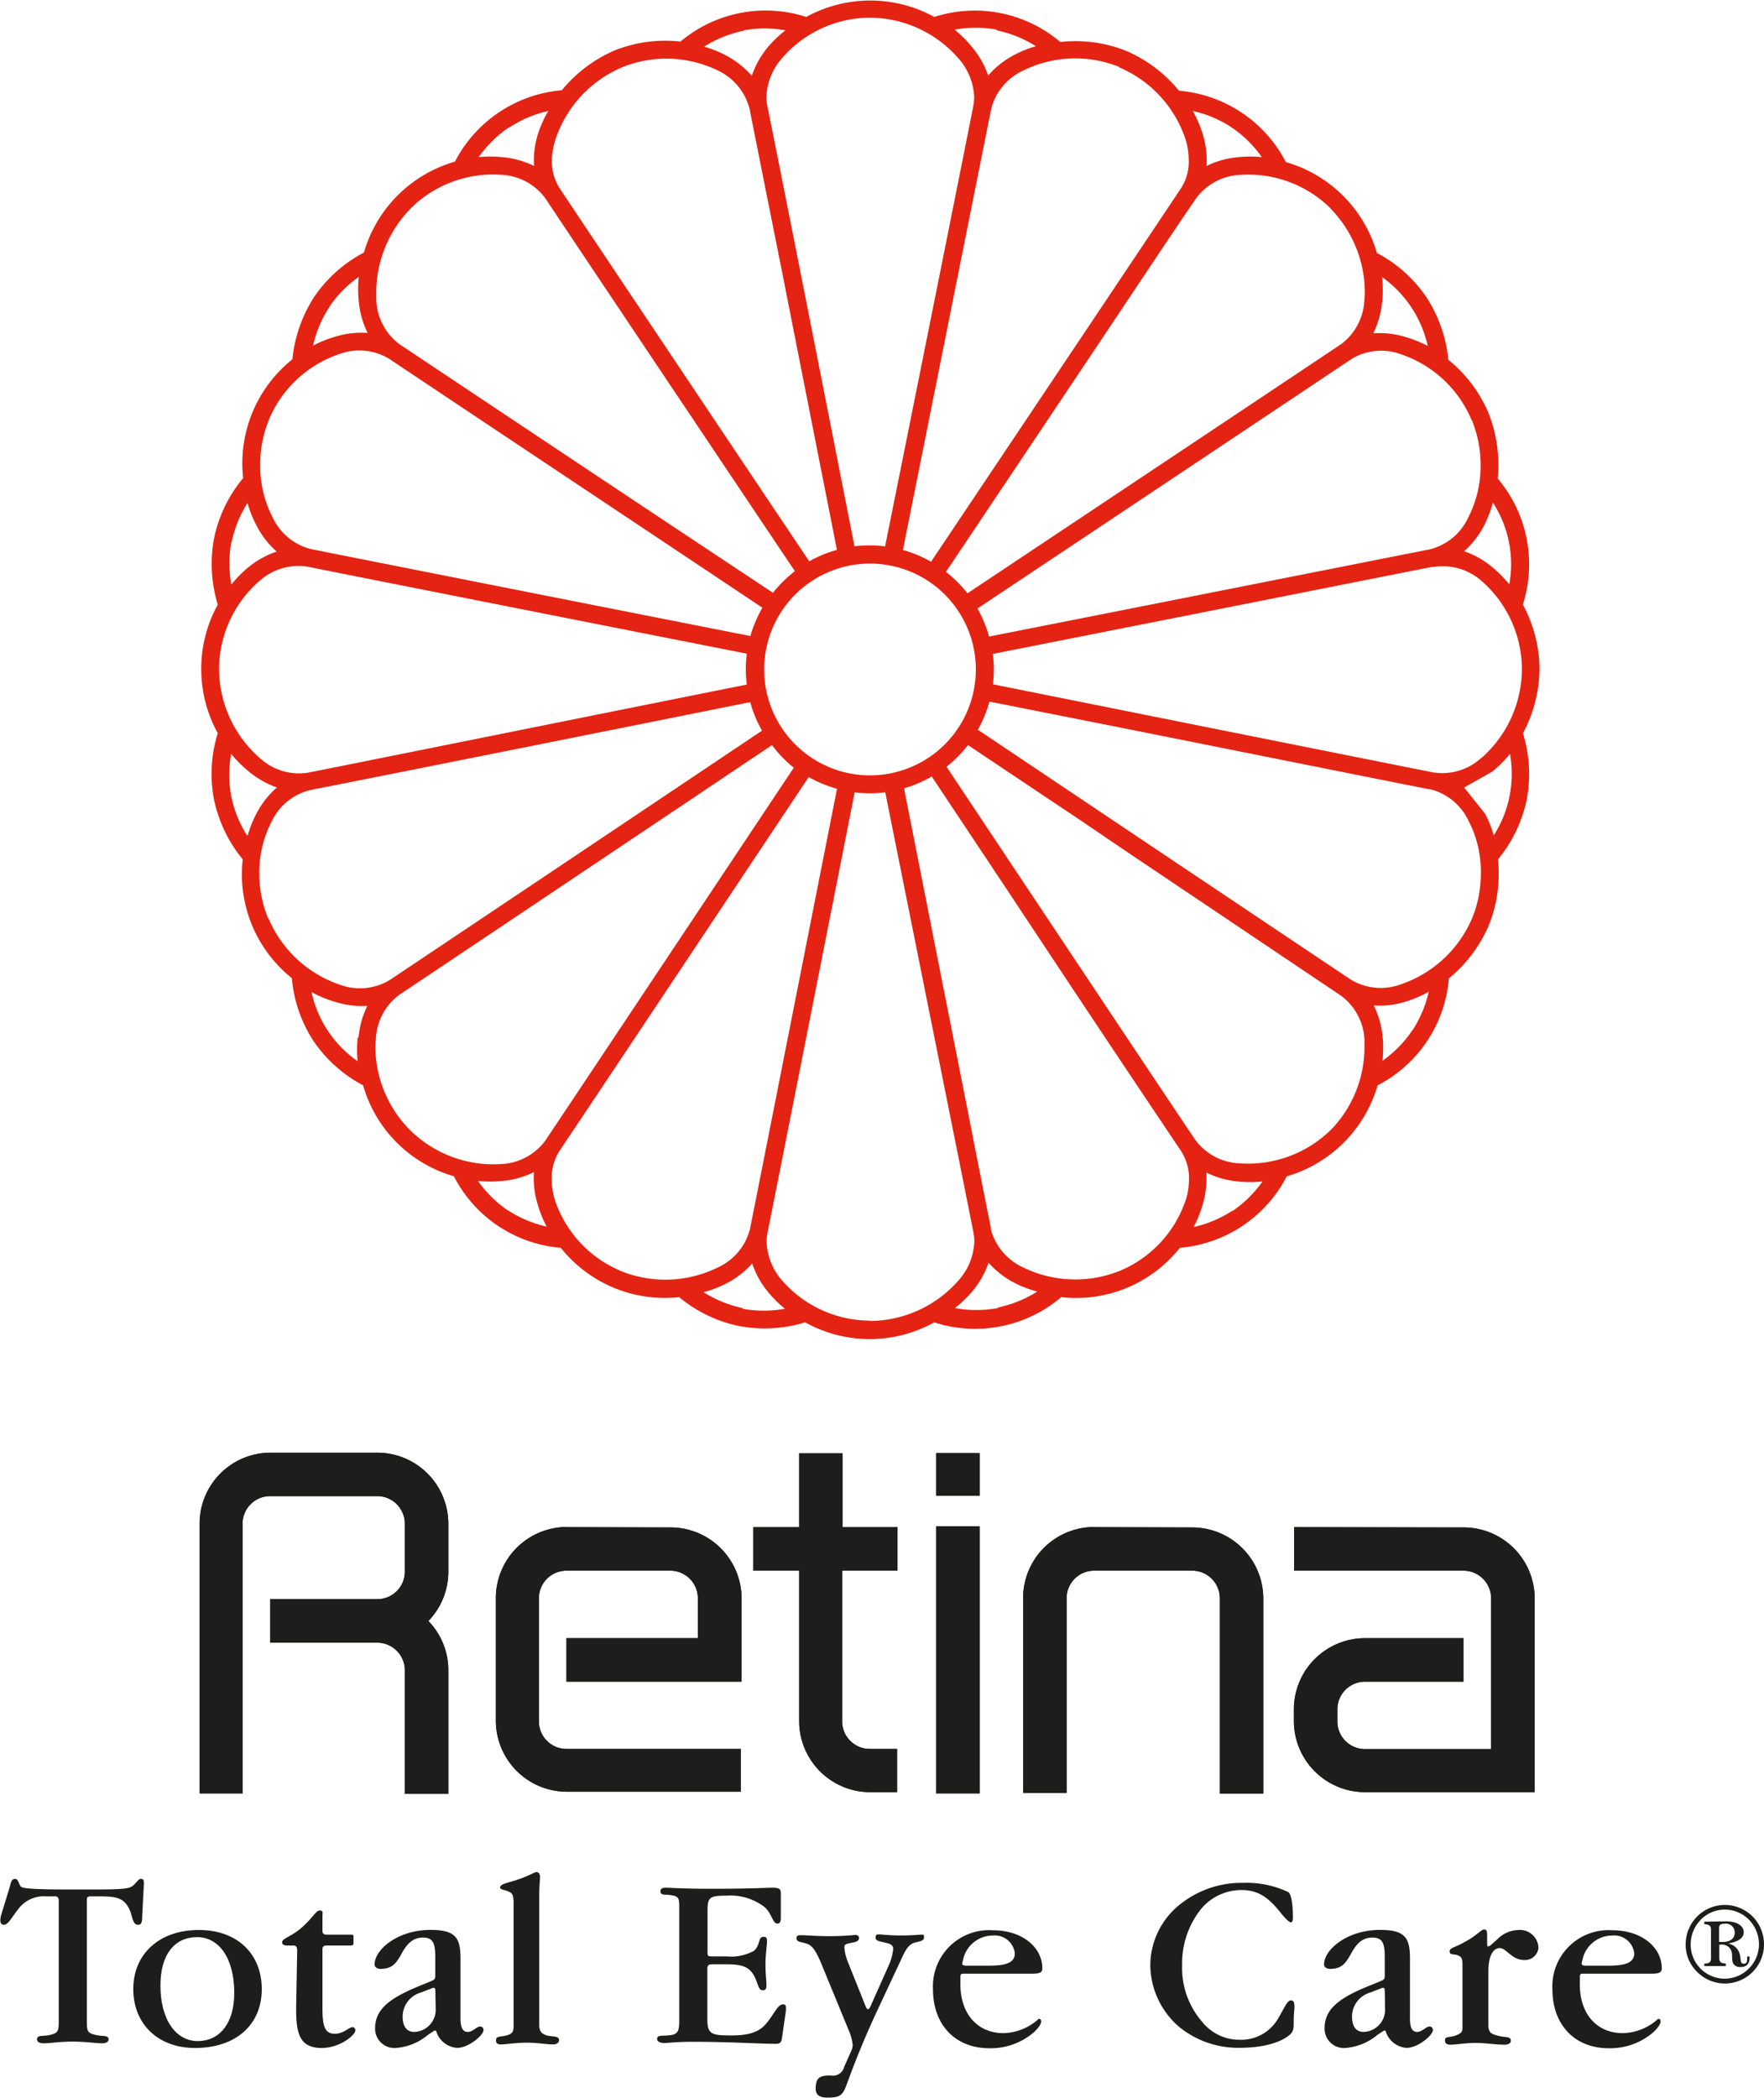 <?xml version="1.0" encoding="UTF-8"?> <svg xmlns="http://www.w3.org/2000/svg" id="Laag_1" data-name="Laag 1" viewBox="0 0 200 237.72"><defs><style>.cls-1{fill:#e42313;}.cls-2{fill:#1d1d1b;}</style></defs><path class="cls-1" d="M174.55,75.81a15.58,15.58,0,0,0-1.89-7.29,15.05,15.05,0,0,0-2.85-14.29,15.93,15.93,0,0,0-1.06-7.46,15.66,15.66,0,0,0-4.54-6,15.84,15.84,0,0,0-2.49-7.1,15.53,15.53,0,0,0-5.61-5,15.07,15.07,0,0,0-10.32-10.3,15.07,15.07,0,0,0-12.12-8.09,15.74,15.74,0,0,0-6-4.52,15.49,15.49,0,0,0-7.45-1,15,15,0,0,0-14.29-2.84,15.1,15.1,0,0,0-14.52,0A15,15,0,0,0,77.15,4.71a15.49,15.49,0,0,0-7.45,1,15.81,15.81,0,0,0-6,4.52,15.07,15.07,0,0,0-12.12,8.09,15.07,15.07,0,0,0-10.32,10.3,15.57,15.57,0,0,0-5.62,5,15.92,15.92,0,0,0-2.49,7.1,15.07,15.07,0,0,0-5.58,13.46A15.55,15.55,0,0,0,24.27,61a15.86,15.86,0,0,0,.42,7.52,15.09,15.09,0,0,0,0,14.57,15.55,15.55,0,0,0-.43,7.51,15.82,15.82,0,0,0,3.26,6.79,15.06,15.06,0,0,0,5.57,13.46A15.47,15.47,0,0,0,35.56,118a15.67,15.67,0,0,0,5.61,5A15,15,0,0,0,51.46,133.3a15,15,0,0,0,12.12,8.11A15.07,15.07,0,0,0,77,147a15.49,15.49,0,0,0,6.77,3.27,15.73,15.73,0,0,0,7.52-.41,15.07,15.07,0,0,0,14.63,0A15.06,15.06,0,0,0,120.32,147a15,15,0,0,0,13.45-5.59,15.07,15.07,0,0,0,12.12-8.1A15.12,15.12,0,0,0,156.19,123a15,15,0,0,0,8.08-12.12,15.71,15.71,0,0,0,4.52-6A15.31,15.31,0,0,0,169.92,99a14.47,14.47,0,0,0-.08-1.61,15.73,15.73,0,0,0,3.26-6.78,15.55,15.55,0,0,0-.43-7.51,15.72,15.72,0,0,0,1.88-7.29ZM169.29,57a12.82,12.82,0,0,1,1.83,9.23,13.07,13.07,0,0,0-1.88-1.91A9.89,9.89,0,0,0,166,62.47a10.24,10.24,0,0,0,2.26-2.9,14.11,14.11,0,0,0,1-2.6Zm-2.42-9.41a13.44,13.44,0,0,1,1,5.12,12.71,12.71,0,0,1-1.4,5.93,6.55,6.55,0,0,1-4.33,3.61c-5.09,1-32.83,6.5-50,9.89a13.94,13.94,0,0,0-1.32-3.18c15.26-10.16,37.83-25.21,42.4-28.27a6.49,6.49,0,0,1,5.62-.54,13.25,13.25,0,0,1,8,7.44ZM156.72,34.19q.06-.61.06-1.23c0-.52,0-1-.09-1.57A13.36,13.36,0,0,1,160,34.8a13.19,13.19,0,0,1,1.88,4.41,13.23,13.23,0,0,0-2.47-1,10.11,10.11,0,0,0-3.71-.44,10.12,10.12,0,0,0,1-3.54Zm-5.88-10.57a13.62,13.62,0,0,1,3.9,9.31,9.18,9.18,0,0,1-.05,1.06,6.58,6.58,0,0,1-2.62,5c-4.31,2.89-27.84,18.57-42.38,28.25a14,14,0,0,0-2.44-2.43L115.83,52l3.68-5.5c7.21-10.75,14-21,16-23.87l.11-.16a6.54,6.54,0,0,1,5-2.65,13.24,13.24,0,0,1,10.25,3.81Zm-40.2,52.25a12,12,0,1,1-12-12,12,12,0,0,1,12,12Zm29-61.43a13.2,13.2,0,0,1,3.42,3.37,13.25,13.25,0,0,0-2.67,0,10.09,10.09,0,0,0-3.59,1,10.3,10.3,0,0,0-.45-3.66,13.48,13.48,0,0,0-1.11-2.57,13.1,13.1,0,0,1,4.4,1.86ZM126.88,7.63a13.48,13.48,0,0,1,7.52,8.11,8.36,8.36,0,0,1,.38,2.45,5.57,5.57,0,0,1-.89,3.16c-2.88,4.32-18.6,27.8-28.33,42.31a13.78,13.78,0,0,0-3.19-1.33c3.41-17,8.91-44.49,10-49.93A6.54,6.54,0,0,1,116,8a13.32,13.32,0,0,1,10.93-.4ZM113,3.44a13.33,13.33,0,0,1,4.45,1.8,12.25,12.25,0,0,0-2.48,1,9.93,9.93,0,0,0-2.93,2.32,10.21,10.21,0,0,0-1.81-3.2,13.32,13.32,0,0,0-2-2,13.24,13.24,0,0,1,4.78,0ZM98.61,2h0a13.43,13.43,0,0,1,10.06,4.62,7,7,0,0,1,1.78,4.4,5.34,5.34,0,0,1-.1,1c-1,5.09-6.55,32.77-10,49.9a14.46,14.46,0,0,0-1.76-.11,16,16,0,0,0-1.71.1C93.54,44.89,88.11,17.43,87,12a4.9,4.9,0,0,1-.1-1,7,7,0,0,1,1.75-4.39A13.27,13.27,0,0,1,98.61,2ZM84.33,3.44a13.13,13.13,0,0,1,4.72,0,13.56,13.56,0,0,0-2,1.91,10.1,10.1,0,0,0-1.81,3.24,10.27,10.27,0,0,0-2.92-2.3,12.34,12.34,0,0,0-2.49-1,13.33,13.33,0,0,1,4.45-1.8ZM63,15.74a13.5,13.5,0,0,1,7.53-8.11A13.32,13.32,0,0,1,81.41,8,6.6,6.6,0,0,1,85,12.4c.49,2.5,1.92,9.68,3.66,18.36,2,10.16,4.42,22.37,6.23,31.56a13.74,13.74,0,0,0-3.14,1.29C82,49.09,66.34,25.67,63.46,21.35a5.65,5.65,0,0,1-.89-3.16A8.71,8.71,0,0,1,63,15.74Zm-5.24-1.3a13.38,13.38,0,0,1,4.41-1.87A13.21,13.21,0,0,0,61,15.15a10.08,10.08,0,0,0-.45,3.66,10.15,10.15,0,0,0-3.59-1,13.46,13.46,0,0,0-2.69,0,13.4,13.4,0,0,1,3.43-3.37Zm-11.2,9.18a13.25,13.25,0,0,1,10.26-3.81,6.56,6.56,0,0,1,5,2.65c3.06,4.61,18.63,27.85,28.3,42.27a14.38,14.38,0,0,0-2.48,2.45C73,57.49,49.59,41.87,45.28,39a6.58,6.58,0,0,1-2.62-5c0-.34,0-.7,0-1.06a13.62,13.62,0,0,1,3.9-9.31ZM37.32,34.8a13.16,13.16,0,0,1,3.36-3.42,13.23,13.23,0,0,0,0,2.81,10.12,10.12,0,0,0,1,3.54,10.14,10.14,0,0,0-3.72.44,13.23,13.23,0,0,0-2.47,1,13.19,13.19,0,0,1,1.88-4.41ZM30.49,47.56a13.24,13.24,0,0,1,8-7.44,6.52,6.52,0,0,1,5.63.54C48.72,43.74,72,59.24,86.44,68.87a14,14,0,0,0-1.36,3.21c-17.15-3.38-44.77-8.84-49.85-9.86a6.57,6.57,0,0,1-4.33-3.61,12.71,12.71,0,0,1-1.4-5.93,13.26,13.26,0,0,1,1-5.12ZM26.27,61.4A13.47,13.47,0,0,1,28.06,57a13.31,13.31,0,0,0,1.05,2.61,10.07,10.07,0,0,0,2.26,2.9,10,10,0,0,0-3.26,1.82,13.15,13.15,0,0,0-1.88,1.92,13.4,13.4,0,0,1,0-4.81Zm3.13,4.46a6.6,6.6,0,0,1,5.41-1.65c5.42,1.09,32.83,6.51,49.87,9.87a13.23,13.23,0,0,0-.12,1.79,13.9,13.9,0,0,0,.11,1.71c-17.14,3.43-44.75,9-49.83,10a6.57,6.57,0,0,1-5.38-1.67,13.46,13.46,0,0,1-4.62-10.06,13.28,13.28,0,0,1,4.56-10ZM28,94.67a13.48,13.48,0,0,1-1.79-4.46,13.24,13.24,0,0,1,0-4.78,13.32,13.32,0,0,0,2,2,10.16,10.16,0,0,0,3.19,1.81,10.07,10.07,0,0,0-2.31,2.93,13,13,0,0,0-1,2.49Zm2.4,9.4a13.32,13.32,0,0,1-1-5.08,12.49,12.49,0,0,1,1.38-5.85,6.57,6.57,0,0,1,4.37-3.6C40.64,88.47,68,83,85.06,79.57A13.51,13.51,0,0,0,86.4,82.8c-14.52,9.73-37.93,25.41-42.24,28.28a6.56,6.56,0,0,1-5.61.52,13.47,13.47,0,0,1-8.11-7.53Zm10.15,13.51a13.45,13.45,0,0,0,0,2.69,12.9,12.9,0,0,1-5.23-7.84A13.57,13.57,0,0,0,38,113.54a10,10,0,0,0,3.65.45,10.14,10.14,0,0,0-1,3.59ZM46.42,128a13.49,13.49,0,0,1-3.86-9.2,9.28,9.28,0,0,1,.06-1.06,6.54,6.54,0,0,1,2.65-5c4.61-3.07,27.83-18.63,42.26-28.3A13.7,13.7,0,0,0,90,87c-9.69,14.54-25.32,38-28.2,42.3a6.58,6.58,0,0,1-5,2.62A13.45,13.45,0,0,1,46.42,128Zm11.18,9.19a13.44,13.44,0,0,1-3.41-3.36,13.23,13.23,0,0,0,2.81,0,10.12,10.12,0,0,0,3.54-1,10,10,0,0,0,.44,3.72,13.14,13.14,0,0,0,1,2.46,13.52,13.52,0,0,1-4.42-1.87Zm12.76,6.83a13.29,13.29,0,0,1-7.44-8,8.48,8.48,0,0,1-.37-2.42,5.67,5.67,0,0,1,.91-3.21c3.09-4.6,18.6-27.88,28.23-42.33a13.93,13.93,0,0,0,3.21,1.33c-3.39,17.15-8.85,44.81-9.87,49.9a6.57,6.57,0,0,1-3.61,4.33,13.47,13.47,0,0,1-11.06.41Zm13.85,4.22a13.4,13.4,0,0,1-4.44-1.8,12.69,12.69,0,0,0,2.61-1,10.07,10.07,0,0,0,2.9-2.26,10,10,0,0,0,1.82,3.26A13.07,13.07,0,0,0,89,148.32a13.58,13.58,0,0,1-4.8,0Zm14.4,1.42a13.26,13.26,0,0,1-9.94-4.55,7,7,0,0,1-1.75-4.39,4.9,4.9,0,0,1,.1-1c1.09-5.43,6.52-32.89,9.88-49.92a16,16,0,0,0,1.71.1,14.46,14.46,0,0,0,1.76-.11c3.43,17.13,9,44.81,10,49.9a5.34,5.34,0,0,1,.1,1,7,7,0,0,1-1.78,4.4,13.45,13.45,0,0,1-10.06,4.61Zm14.53-1.42a13.5,13.5,0,0,1-4.87,0,13.92,13.92,0,0,0,2-1.93,10.16,10.16,0,0,0,1.81-3.21,10.28,10.28,0,0,0,2.91,2.27,12.92,12.92,0,0,0,2.61,1,13.49,13.49,0,0,1-4.44,1.8Zm21.29-12.23a13.26,13.26,0,0,1-7.44,8,13.52,13.52,0,0,1-11.06-.41,6.64,6.64,0,0,1-3.56-4.18.77.77,0,0,1,0-.15c-.42-2.07-1.57-7.86-3-15.17-2.12-10.68-4.86-24.58-6.87-34.76A14.29,14.29,0,0,0,105.64,88l8.53,12.82L118,106.6c7,10.58,13.71,20.57,15.72,23.57l.17.25a5.68,5.68,0,0,1,.92,3.21,8.51,8.51,0,0,1-.38,2.42Zm5.32,1.18a13.43,13.43,0,0,1-4.42,1.87,13.19,13.19,0,0,0,1-2.46,10.44,10.44,0,0,0,.46-3c0-.24,0-.48,0-.71a10.18,10.18,0,0,0,3.54,1,13.22,13.22,0,0,0,2.81,0,13.44,13.44,0,0,1-3.41,3.36ZM150.93,128a13.42,13.42,0,0,1-10.38,3.84,6.58,6.58,0,0,1-5-2.62C132.68,125,117,101.43,107.32,86.9a14.88,14.88,0,0,0,2.43-2.46L122.56,93,128,96.69l23.82,16,.22.15a6.58,6.58,0,0,1,2.66,5c0,.35,0,.7,0,1.06a13.45,13.45,0,0,1-3.86,9.2Zm9.17-11.2a13.31,13.31,0,0,1-3.36,3.42,11.8,11.8,0,0,0,.08-1.44c0-.42,0-.83-.06-1.24a9.94,9.94,0,0,0-1-3.59,10,10,0,0,0,3.65-.45,13.57,13.57,0,0,0,2.58-1.11,13.38,13.38,0,0,1-1.87,4.41Zm6.82-12.77a13.51,13.51,0,0,1-8.12,7.53,6.57,6.57,0,0,1-5.61-.52c-4.32-2.88-27.81-18.61-42.32-28.34a14.18,14.18,0,0,0,1.31-3.19l15.13,3,6.76,1.35c12.64,2.53,24.58,4.92,27.94,5.58l.14,0a6.57,6.57,0,0,1,4.36,3.6A12.5,12.5,0,0,1,167.9,99a13.51,13.51,0,0,1-1,5.08ZM166,89.25l3.2-1.81a14.35,14.35,0,0,0,2-2,12.95,12.95,0,0,1-1.84,9.23,12.28,12.28,0,0,0-1-2.48m-.4-6.31a6.57,6.57,0,0,1-5.38,1.67c-5.1-1-32.83-6.56-50-10a15.47,15.47,0,0,0,.1-1.68,12.69,12.69,0,0,0-.12-1.76l15.15-3,6.43-1.27,28.19-5.59.23,0A6.61,6.61,0,0,1,168,65.86a13.3,13.3,0,0,1,4.55,10,13.48,13.48,0,0,1-4.61,10.06"></path><path class="cls-2" d="M9.85,215.25v13.68c0,1.26,0,1.48,1.12,1.71.75.14,1.34,0,1.34.47,0,.28-.25.45-.75.45-.73,0-1.82-.19-3.31-.19s-2.57.19-3.3.19c-.5,0-.75-.17-.75-.45,0-.5.58-.33,1.34-.47,1.09-.23,1.12-.45,1.12-1.71V215.3a.4.4,0,0,0-.45-.39h-1A3.6,3.6,0,0,0,2,216.45c-.73.92-1.07,1.68-1.57,1.68-.25,0-.39-.2-.39-.48A2.24,2.24,0,0,1,.14,217L1,214.19c.26-.85.26-1.26.71-1.26s.39.78.78.95,2.21.25,5.18.25H9.62c2.92,0,4.65,0,5.21-.28s.81-.92,1.12-.92.36.14.36.47v.14l-.19,3.7c0,.64-.11.89-.48.89-.64,0-.59-1-1-1.82-.7-1.4-1.73-1.4-3.8-1.4H10.3C10,214.91,9.85,215,9.85,215.25Z"></path><path class="cls-2" d="M22.11,232.09c-4.25,0-7-2.77-7-6.68s2.88-6.69,7.44-6.69c4.39,0,7.13,2.74,7.13,6.71S26.81,232.09,22.11,232.09Zm.25-12.56c-2.6,0-4.17,2-4.17,5.48,0,3.89,1.76,6.3,4.23,6.3s4.14-2,4.14-5.46C26.56,221.91,24.82,219.53,22.36,219.53Z"></path><path class="cls-2" d="M33.24,220.48H32.6c-.42,0-.61-.11-.61-.36,0-.48,1-.59,2.26-1.71s1.57-1.9,2-1.9.31.25.31.67v1.71c0,.22.19.36.47.36h2.63c.39,0,.42,0,.42.28v.56c0,.31,0,.39-.45.39H37c-.27,0-.44.14-.44.36v6.64c0,2,.19,3,1.4,3,1,0,1.62-.75,2-.75a.34.34,0,0,1,.33.36c0,.56-1.79,2-3.8,2-2.38,0-2.91-1.42-2.91-4.28v-.45l.11-6C33.72,220.79,33.69,220.48,33.24,220.48Z"></path><path class="cls-2" d="M53.05,230.27c.54,0,1-.61,1.38-.61a.38.38,0,0,1,.39.42c0,.53-1.65,2-3,2a2.67,2.67,0,0,1-2.38-1.95h-.2l-.75.5a6.36,6.36,0,0,1-3.5,1.45,2.19,2.19,0,0,1-2.46-2.23c0-2.35,2-3.59,5.54-5l.89-.37c.37-.14.39-.28.39-.67v-2c0-1.59-.25-2.23-1.39-2.23s-1.8.67-2.44,1.84c-.56,1-1,1.71-2.38,1.71-.39,0-.67-.22-.67-.5,0-1.68,2.6-3.92,6.35-3.92,2.83,0,3.39.89,3.39,3.22v6.49C52.19,229.63,52.36,230.27,53.05,230.27Zm-3.69-4.67c0-.22-.08-.33-.17-.33a1.06,1.06,0,0,0-.36.11l-1.18.45a2.84,2.84,0,0,0-2,2.68c0,1.18.48,1.76,1.32,1.76a2.51,2.51,0,0,0,2.43-2.46Z"></path><path class="cls-2" d="M57.7,214.38c-.5-.25-1-.19-1-.5s.61-.45,1.56-.73c1.6-.48,2.35-1,2.55-1s.42.17.42.53-.09,1.1-.09,1.91v14.85c0,.68.17,1,.79,1.21s1.45,0,1.45.56c0,.28-.25.48-.67.48-.73,0-1.73-.2-3-.2s-2.38.2-2.88.2-.59-.17-.59-.48c0-.53.56-.34,1.26-.56s.73-.48.73-1.21v-14C58.18,214.86,58.18,214.6,57.7,214.38Z"></path><path class="cls-2" d="M76.22,214.8c-.81-.17-1.34.06-1.34-.48,0-.27.19-.39.61-.39s2.05.12,5.21.12c4.14,0,6.41-.12,6.83-.12,1,0,1,.2,1,.84v2.52c0,.47-.09.7-.37.7-.59,0-.56-1-1.45-1.85a6.33,6.33,0,0,0-4.34-1.31c-1.93,0-2.15.19-2.15,1.71v4.61c0,.53,0,.56.58.56h1.6a5.31,5.31,0,0,0,3.1-.64c.76-.73.42-1.57,1.07-1.57.33,0,.39.11.39.51,0,.55-.17,1.42-.17,2.6s.11,1.84.11,2.32-.11.62-.42.62c-.59,0-.47-.9-1.17-1.94-.59-.83-1.49-1-2.94-1H80.78c-.44,0-.58.09-.58.51v5.76c0,1.68.53,1.79,2.74,1.79,1.79,0,3-.31,3.83-1.23,1-1.12,1.37-2.29,2-2.29.28,0,.33.11.33.33a2.28,2.28,0,0,1,0,.42l-.39,2.72c-.11.72-.11,1-.75,1-1.91,0-5.09-.23-9.52-.23-1.7,0-2.74.14-3.16.14s-.78-.17-.78-.45c0-.5.59-.33,1.51-.44s1-.59,1-1.74V216.12C77,215.22,77,214.94,76.22,214.8Z"></path><path class="cls-2" d="M101.27,220.87c0-.45-.31-.56-.84-.7-.82-.19-1.15-.22-1.15-.58s.11-.37.39-.37,1,.12,2.57.12c1.12,0,1.91-.09,2.24-.09s.28.06.28.34-.28.39-.92.53-1,.56-1.4,1.37l-2.88,6.15c-2.3,4.93-3.3,7.92-3.64,8.79-.42,1.09-.81,1.29-2.13,1.29-.89,0-1.31-.34-1.31-1,0-1.15.36-1.51,1.57-1.51h.14a1.3,1.3,0,0,0,1.51-.95l.72-1.62a2.26,2.26,0,0,0,.26-.87,5.81,5.81,0,0,0-.51-1.82l-2.88-7c-.56-1.4-1-2.27-1.59-2.58s-1.4-.19-1.4-.72c0-.25.14-.34.44-.34.73,0,1.82.11,3.22.11,1.91,0,2.88-.14,3.05-.14s.39.12.39.34-.17.39-.47.47c-.67.17-1.2.14-1.2.56a5.41,5.41,0,0,0,.41,1.71l2,5c.09.25.2.34.28.34s.17-.11.28-.34l2.13-4.78A5.91,5.91,0,0,0,101.27,220.87Z"></path><path class="cls-2" d="M113.77,230.41a6.15,6.15,0,0,0,4-1.62c.2,0,.28.09.28.31s-.28.73-.89,1.26a7.49,7.49,0,0,1-5,1.76c-3.86,0-6.38-2.66-6.38-6.69a6.37,6.37,0,0,1,6.77-6.68c3.44,0,5.63,2,5.63,4.31,0,.5-.34.61-1.18.61h-7.72c-.34,0-.39.05-.39.45v.67C108.85,228.18,110.81,230.41,113.77,230.41Zm1.29-9.06a2.29,2.29,0,0,0-2.52-2,3.45,3.45,0,0,0-3.33,2.66l-.11.45v.08c0,.14.14.22.42.22h2.27C114,222.8,115.06,222.47,115.06,221.35Z"></path><path class="cls-2" d="M146.09,214.44c.28.22.5,1.23.5,2.91,0,.33-.08.5-.25.5s-.64-.45-1.17-1.12c-1.32-1.65-2.47-2.54-4.45-2.54a6,6,0,0,0-4.42,2,9.84,9.84,0,0,0-2.27,6.52,9.27,9.27,0,0,0,2.24,6.38,5.39,5.39,0,0,0,4.25,2.07,4.83,4.83,0,0,0,4.42-2.46c.73-1.23,1-2,1.43-2,.28,0,.39.22.39.67s-.08,1-.08,1.51v.25c0,.68,0,1.1-.48,1.49-.95.81-2.91,1.45-5.57,1.45a10.6,10.6,0,0,1-6.94-2.37,9.34,9.34,0,0,1-3.27-7,8.87,8.87,0,0,1,3.38-6.89,11.13,11.13,0,0,1,7.14-2.43A11,11,0,0,1,146.09,214.44Z"></path><path class="cls-2" d="M160.69,230.27c.54,0,1-.61,1.38-.61a.38.38,0,0,1,.39.42c0,.53-1.65,2-3,2a2.67,2.67,0,0,1-2.37-1.95h-.2l-.75.5a6.36,6.36,0,0,1-3.5,1.45,2.19,2.19,0,0,1-2.46-2.23c0-2.35,1.95-3.59,5.54-5l.89-.37c.36-.14.39-.28.39-.67v-2c0-1.59-.25-2.23-1.4-2.23s-1.79.67-2.43,1.84c-.56,1-1,1.71-2.38,1.71-.39,0-.67-.22-.67-.5,0-1.68,2.6-3.92,6.35-3.92,2.83,0,3.39.89,3.39,3.22v6.49C159.83,229.63,160,230.27,160.69,230.27ZM157,225.6c0-.22-.08-.33-.17-.33a1.06,1.06,0,0,0-.36.11l-1.18.45a2.84,2.84,0,0,0-2,2.68c0,1.18.48,1.76,1.32,1.76a2.51,2.51,0,0,0,2.43-2.46Z"></path><path class="cls-2" d="M168.72,220.59a.7.7,0,0,0,.34-.19l.7-.62a3.48,3.48,0,0,1,2.38-1.06,2.11,2.11,0,0,1,2.29,2,1.53,1.53,0,0,1-1.65,1.4c-1.37,0-2-1.35-2.74-1.35s-1.29.87-1.29,2.63v6.07c0,.73.2,1,.9,1.18,1,.31,1.65.06,1.65.64,0,.23-.25.43-.73.43-1,0-2.13-.2-3.27-.2s-2.24.2-2.88.2c-.4,0-.59-.17-.59-.48,0-.53.5-.28,1.28-.59s.7-.53.7-1.18V222.8c0-.7,0-1-.5-1.2s-.95,0-.95-.45.67-.45,1.68-1.06c1.31-.67,1.9-1.43,2.21-1.43s.36.2.36.59v1.09C168.61,220.51,168.64,220.59,168.72,220.59Z"></path><path class="cls-2" d="M184,230.41a6.15,6.15,0,0,0,4-1.62c.2,0,.28.09.28.31s-.28.73-.89,1.26a7.49,7.49,0,0,1-5,1.76c-3.86,0-6.38-2.66-6.38-6.69a6.37,6.37,0,0,1,6.77-6.68c3.44,0,5.63,2,5.63,4.31,0,.5-.34.61-1.18.61h-7.72c-.34,0-.39.05-.39.45v.67C179.08,228.18,181,230.41,184,230.41Zm1.29-9.06a2.29,2.29,0,0,0-2.52-2,3.44,3.44,0,0,0-3.33,2.66l-.11.45v.08c0,.14.14.22.42.22H182C184.23,222.8,185.29,222.47,185.29,221.35Z"></path><path class="cls-2" d="M198.73,217.21a4.5,4.5,0,0,1,1.27,3.17,4.43,4.43,0,0,1-7.58,3.09,4.28,4.28,0,0,1-1.3-3.13,4.46,4.46,0,0,1,4.45-4.46A4.49,4.49,0,0,1,198.73,217.21Zm-5.91.37a3.9,3.9,0,0,0-1.13,2.76,3.85,3.85,0,0,0,6.59,2.75,3.89,3.89,0,0,0,1.15-2.75,4,4,0,0,0-1.13-2.78,3.84,3.84,0,0,0-5.48,0Zm2.88.16c1.27,0,2,.54,2,1.21s-.55,1.08-1.77,1.3a1.67,1.67,0,0,1,1.34,1.29c.13.51,0,1,.42,1s.4-.28.4-.82h.28v.12c0,.7-.36,1.08-1,1.08a.92.92,0,0,1-.85-.38c-.21-.4-.08-.9-.18-1.29a1.12,1.12,0,0,0-1.24-.87h-.17v1.53c0,.44.19.58.74.62v.28h-2.44v-.28c.57,0,.76-.17.76-.62v-3.22c0-.45-.19-.59-.76-.63v-.28Zm-.4,2.34c.9,0,1.38-.41,1.38-1.07a1,1,0,0,0-1.15-1c-.42,0-.62.14-.62.43v1.63Z"></path><path class="cls-2" d="M50.83,172.68a8.06,8.06,0,0,0-8-8.05H30.63a8.05,8.05,0,0,0-8,8.05v30.56H27.5V172.68a3.13,3.13,0,0,1,3.13-3.13H42.78a3.13,3.13,0,0,1,3.12,3.13v5.43a3.12,3.12,0,0,1-3.12,3.12H30.63v4.93H42.78a3.13,3.13,0,0,1,3.12,3.13v14h4.93v-14a8,8,0,0,0-2.26-5.59,8,8,0,0,0,2.26-5.59v-5.43"></path><path class="cls-2" d="M50.83,172.68a8.06,8.06,0,0,0-8-8.05H30.63a8.05,8.05,0,0,0-8,8.05v30.56H27.5V172.68a3.13,3.13,0,0,1,3.13-3.13H42.78a3.13,3.13,0,0,1,3.12,3.13v5.43a3.12,3.12,0,0,1-3.12,3.12H30.63v4.93H42.78a3.13,3.13,0,0,1,3.12,3.13v14h4.93v-14a8,8,0,0,0-2.26-5.59,8,8,0,0,0,2.26-5.59v-5.43Z"></path><path class="cls-2" d="M64.22,173.05a8.06,8.06,0,0,0-8,8v14a8.06,8.06,0,0,0,8,8H84V198.2H64.22a3.12,3.12,0,0,1-3.12-3.12v-14A3.12,3.12,0,0,1,64.22,178H76a3.12,3.12,0,0,1,3.12,3.12v4.53H64.22v4.93H84.08V181.1a8.06,8.06,0,0,0-8-8H64.22"></path><path class="cls-2" d="M64.22,173.05a8.06,8.06,0,0,0-8,8v14a8.06,8.06,0,0,0,8,8H84V198.2H64.22a3.12,3.12,0,0,1-3.12-3.12v-14A3.12,3.12,0,0,1,64.22,178H76a3.12,3.12,0,0,1,3.12,3.12v4.53H64.22v4.93H84.08V181.1a8.06,8.06,0,0,0-8-8Z"></path><path class="cls-2" d="M124,173.05a8.06,8.06,0,0,0-8,8v22.14h4.93V181.1A3.12,3.12,0,0,1,124,178h11.18a3.12,3.12,0,0,1,3.12,3.12v22.14h4.93V181.1a8.07,8.07,0,0,0-8.05-8H124"></path><path class="cls-2" d="M124,173.05a8.06,8.06,0,0,0-8,8v22.14h4.93V181.1A3.12,3.12,0,0,1,124,178h11.18a3.12,3.12,0,0,1,3.12,3.12v22.14h4.93V181.1a8.07,8.07,0,0,0-8.05-8Z"></path><rect class="cls-2" x="106.14" y="172.97" width="4.93" height="30.27"></rect><rect class="cls-2" x="106.14" y="172.97" width="4.93" height="30.27"></rect><rect class="cls-2" x="106.14" y="164.68" width="4.93" height="4.82"></rect><rect class="cls-2" x="106.14" y="164.68" width="4.93" height="4.82"></rect><path class="cls-2" d="M101.76,178v-4.93H95.53v-8.37H90.61v8.37h-5.2V178h5.2v17.1a8.06,8.06,0,0,0,8,8h3.1V198.2h-3.1a3.13,3.13,0,0,1-3.13-3.12V178h6.23"></path><path class="cls-2" d="M101.76,178v-4.93H95.53v-8.37H90.61v8.37h-5.2V178h5.2v17.1a8.06,8.06,0,0,0,8,8h3.1V198.2h-3.1a3.13,3.13,0,0,1-3.13-3.12V178Z"></path><path class="cls-2" d="M146.73,173.05V178h19.2a3.13,3.13,0,0,1,3.13,3.12v17.1h-14.3a3.13,3.13,0,0,1-3.13-3.12v-1.4a3.13,3.13,0,0,1,3.13-3.12h11.17v-4.93H154.76a8.07,8.07,0,0,0-8.06,8.05v1.4a8.07,8.07,0,0,0,8.06,8H174v-22a8.06,8.06,0,0,0-8-8h-19.2"></path><path class="cls-2" d="M146.73,173.05V178h19.2a3.13,3.13,0,0,1,3.13,3.12v17.1h-14.3a3.13,3.13,0,0,1-3.13-3.12v-1.4a3.13,3.13,0,0,1,3.13-3.12h11.17v-4.93H154.76a8.07,8.07,0,0,0-8.06,8.05v1.4a8.07,8.07,0,0,0,8.06,8H174v-22a8.06,8.06,0,0,0-8-8Z"></path></svg> 